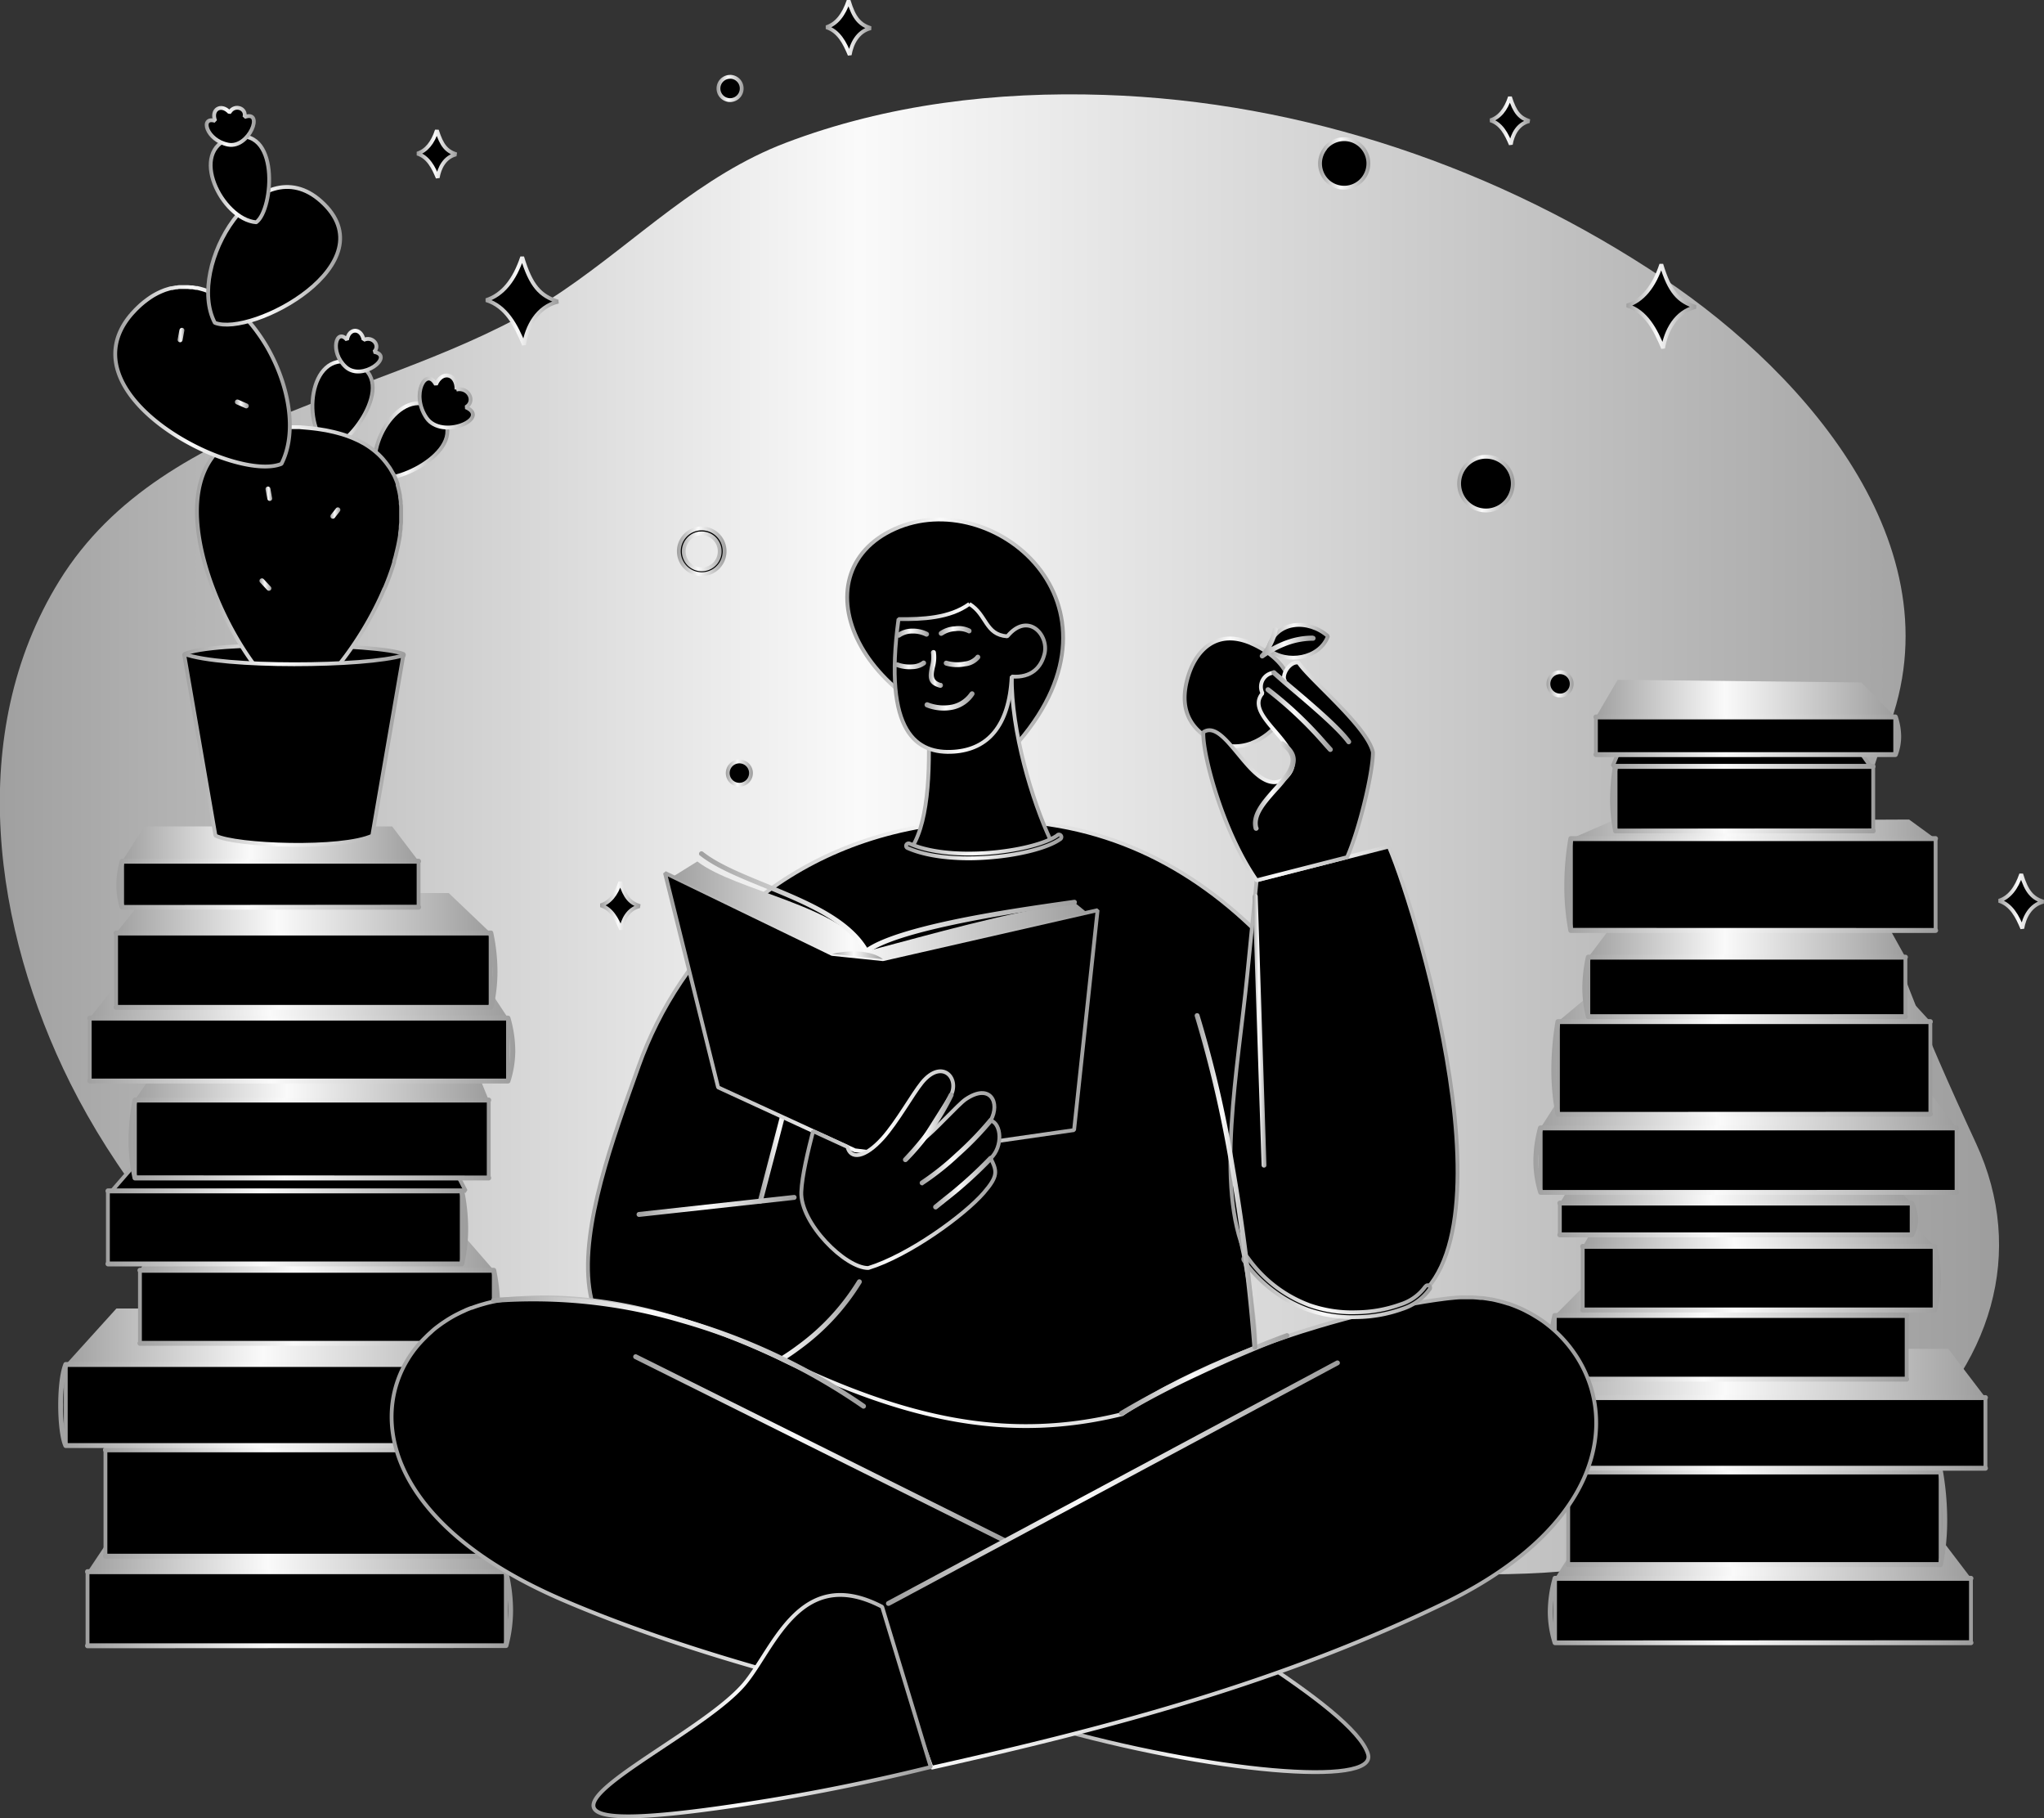 <?xml version="1.0" encoding="UTF-8"?> <svg xmlns="http://www.w3.org/2000/svg" xmlns:xlink="http://www.w3.org/1999/xlink" width="416.4" height="370.32" viewBox="0 0 416.4 370.32"><rect x="0" y="0" width="416.4" height="370.32" fill="#333333" stroke="none"/><defs><style>.a,.ab,.ac,.ae,.af,.ah,.ai,.ak,.al,.an,.ao,.aq,.ar,.at,.au,.aw,.ax,.az,.b,.ba,.bc,.be,.bf,.bh,.bi,.bk,.bl,.bn,.bo,.bq,.br,.bt,.bu,.bw,.bx,.bz,.c,.ca,.cb,.cc,.cd,.ce,.ci,.cl,.cm,.cn,.co,.cp,.cr,.cs,.cu,.cv,.d,.db,.dc,.de,.dl,.dm,.dn,.ds,.dt,.dv,.dy,.f,.g,.i,.j,.k,.l,.m,.n,.p,.q,.r,.t,.v,.w,.y,.z{fill-rule:evenodd;}.a{fill:url(#a);}.ab,.ae,.ah,.ak,.an,.aq,.at,.au,.aw,.az,.b,.bc,.be,.bh,.bk,.bl,.bn,.bq,.bt,.bw,.bz,.c,.ca,.cb,.cc,.cd,.ce,.ci,.cl,.cm,.cn,.co,.cp,.cr,.cv,.d,.db,.dc,.dd,.de,.dl,.dm,.dn,.ds,.dt,.dv,.dx,.dy,.e,.f,.g,.h,.i,.j,.k,.l,.m,.n,.o,.p,.q,.t,.v,.y{stroke-linejoin:bevel;stroke-width:0.78px;}.b{stroke:url(#b);}.c{stroke:url(#c);}.d{stroke:url(#d);}.e{stroke:url(#e);}.f{stroke:url(#f);}.g{stroke:url(#g);}.h{stroke:url(#h);}.i{stroke:url(#i);}.j{stroke:url(#j);}.k{stroke:url(#k);}.l{stroke:url(#l);}.m{stroke:url(#m);}.n{stroke:url(#n);}.o{stroke:url(#o);}.p{stroke:url(#p);}.q{stroke:url(#q);}.r{fill:url(#r);}.s{fill:url(#s);}.t{stroke:url(#t);}.u{fill:url(#u);}.v{stroke:url(#v);}.w{fill:url(#w);}.x{fill:url(#x);}.y{stroke:url(#y);}.z{fill:url(#z);}.aa{fill:url(#aa);}.ab{stroke:url(#ab);}.ac{fill:url(#ac);}.ad{fill:url(#ad);}.ae{stroke:url(#ae);}.af{fill:url(#af);}.ag{fill:url(#ag);}.ah{stroke:url(#ah);}.ai{fill:url(#ai);}.aj{fill:url(#aj);}.ak{stroke:url(#ak);}.al{fill:url(#al);}.am{fill:url(#am);}.an{stroke:url(#an);}.ao{fill:url(#ao);}.ap{fill:url(#ap);}.aq{stroke:url(#aq);}.ar{fill:url(#ar);}.as{fill:url(#as);}.at{stroke:url(#at);}.au{stroke:url(#au);}.av{fill:url(#av);}.aw{stroke:url(#aw);}.ax{fill:url(#ax);}.ay{fill:url(#ay);}.az{stroke:url(#az);}.ba{fill:url(#ba);}.bb{fill:url(#bb);}.bc{stroke:url(#bc);}.bd{fill:url(#bd);}.be{stroke:url(#be);}.bf{fill:url(#bf);}.bg{fill:url(#bg);}.bh{stroke:url(#bh);}.bi{fill:url(#bi);}.bj{fill:url(#bj);}.bk{stroke:url(#bk);}.bl{stroke:url(#bl);}.bm{fill:url(#bm);}.bn{stroke:url(#bn);}.bo{fill:url(#bo);}.bp{fill:url(#bp);}.bq{stroke:url(#bq);}.br{fill:url(#br);}.bs{fill:url(#bs);}.bt{stroke:url(#bt);}.bu{fill:url(#bu);}.bv{fill:url(#bv);}.bw{stroke:url(#bw);}.bx{fill:url(#bx);}.by{fill:url(#by);}.bz{stroke:url(#bz);}.ca{stroke:url(#ca);}.cb{stroke:url(#cb);}.cc{stroke:url(#cc);}.cd{stroke:url(#cd);}.ce{stroke:url(#ce);}.cf{fill:url(#cf);}.cg{fill:url(#cg);}.ch{fill:url(#ch);}.ci{stroke:url(#ci);}.cj{fill:url(#cj);}.ck{fill:url(#ck);}.cl{stroke:url(#cl);}.cm{stroke:url(#cm);}.cn{stroke:url(#cn);}.co{stroke:url(#co);}.cp{stroke:url(#cp);}.cq{fill:url(#cq);}.cr{stroke:url(#cr);}.cs{fill:url(#cs);}.ct{fill:url(#ct);}.cu{fill:url(#cu);}.cv{stroke:url(#cv);}.cw{fill:url(#cw);}.cx{fill:url(#cx);}.cy{fill:url(#cy);}.cz{fill:url(#cz);}.da{fill:url(#da);}.db{stroke:url(#db);}.dc{stroke:url(#dc);}.dd{stroke:url(#dd);}.de{stroke:url(#de);}.df{fill:url(#df);}.dg{fill:url(#dg);}.dh{fill:url(#dh);}.di{fill:url(#di);}.dj{fill:url(#dj);}.dk{fill:url(#dk);}.dl{stroke:url(#dl);}.dm{stroke:url(#dm);}.dn{stroke:url(#dn);}.do{fill:url(#do);}.dp{fill:url(#dp);}.dq{fill:url(#dq);}.dr{fill:url(#dr);}.ds{stroke:url(#ds);}.dt{stroke:url(#dt);}.du{fill:url(#du);}.dv{stroke:url(#dv);}.dw{fill:url(#dw);}.dx{stroke:url(#dx);}.dy{stroke:url(#dy);}.dz{fill:url(#dz);}.ea{fill:url(#ea);}.eb{fill:url(#eb);}.ec{fill:url(#ec);}</style><linearGradient id="a" y1="169.9" x2="407.21" y2="169.9" gradientUnits="userSpaceOnUse"><stop offset="0" stop-color="#a0a0a0"></stop><stop offset="0.43" stop-color="#fafafa"></stop><stop offset="1" stop-color="#9d9d9d"></stop></linearGradient><linearGradient id="b" x1="268.52" y1="33.26" x2="279.19" y2="33.26" xlink:href="#a"></linearGradient><linearGradient id="c" x1="315.05" y1="139.28" x2="320.56" y2="139.28" xlink:href="#a"></linearGradient><linearGradient id="d" x1="168.22" y1="5.66" x2="177.52" y2="5.66" xlink:href="#a"></linearGradient><linearGradient id="e" x1="265.65" y1="149.94" x2="274.2" y2="149.94" xlink:href="#a"></linearGradient><linearGradient id="f" x1="296.85" y1="98.5" x2="308.57" y2="98.5" xlink:href="#a"></linearGradient><linearGradient id="g" x1="98.92" y1="61.3" x2="113.81" y2="61.3" xlink:href="#a"></linearGradient><linearGradient id="h" x1="137.91" y1="112.28" x2="148.01" y2="112.28" xlink:href="#a"></linearGradient><linearGradient id="i" x1="331.33" y1="62.39" x2="345.56" y2="62.39" xlink:href="#a"></linearGradient><linearGradient id="j" x1="145.97" y1="18.01" x2="151.49" y2="18.01" xlink:href="#a"></linearGradient><linearGradient id="k" x1="407.1" y1="183.57" x2="416.4" y2="183.57" xlink:href="#a"></linearGradient><linearGradient id="l" x1="303.56" y1="24.6" x2="311.73" y2="24.6" xlink:href="#a"></linearGradient><linearGradient id="m" x1="85" y1="31.38" x2="93.16" y2="31.38" xlink:href="#a"></linearGradient><linearGradient id="n" x1="122.32" y1="184.48" x2="130.49" y2="184.48" xlink:href="#a"></linearGradient><linearGradient id="o" x1="158.54" y1="208.47" x2="167.09" y2="208.47" xlink:href="#a"></linearGradient><linearGradient id="p" x1="147.86" y1="157.44" x2="153.37" y2="157.44" xlink:href="#a"></linearGradient><linearGradient id="q" x1="316.4" y1="327.98" x2="401.91" y2="327.98" xlink:href="#a"></linearGradient><linearGradient id="r" x1="316.79" y1="316.44" x2="401.52" y2="316.44" xlink:href="#a"></linearGradient><linearGradient id="s" x1="315.35" y1="327.98" x2="402.02" y2="327.98" xlink:href="#a"></linearGradient><linearGradient id="t" x1="319.08" y1="309.22" x2="395.73" y2="309.22" xlink:href="#a"></linearGradient><linearGradient id="u" x1="318.97" y1="309.22" x2="396.68" y2="309.22" xlink:href="#a"></linearGradient><linearGradient id="v" x1="311.05" y1="291.83" x2="404.86" y2="291.83" xlink:href="#a"></linearGradient><linearGradient id="w" x1="311.44" y1="279.67" x2="404.47" y2="279.67" xlink:href="#a"></linearGradient><linearGradient id="x" x1="309.91" y1="291.83" x2="404.97" y2="291.83" xlink:href="#a"></linearGradient><linearGradient id="y" x1="316.35" y1="274.4" x2="388.81" y2="274.4" xlink:href="#a"></linearGradient><linearGradient id="z" x1="316.74" y1="263.53" x2="388.42" y2="263.53" xlink:href="#a"></linearGradient><linearGradient id="aa" x1="315.45" y1="274.4" x2="388.92" y2="274.4" xlink:href="#a"></linearGradient><linearGradient id="ab" x1="322.04" y1="260.32" x2="394.5" y2="260.32" xlink:href="#a"></linearGradient><linearGradient id="ac" x1="322.43" y1="249.44" x2="394.11" y2="249.44" xlink:href="#a"></linearGradient><linearGradient id="ad" x1="321.93" y1="260.32" x2="395.4" y2="260.32" xlink:href="#a"></linearGradient><linearGradient id="ae" x1="317.38" y1="248.3" x2="389.83" y2="248.3" xlink:href="#a"></linearGradient><linearGradient id="af" x1="317.77" y1="240.67" x2="389.44" y2="240.67" xlink:href="#a"></linearGradient><linearGradient id="ag" x1="317.27" y1="248.3" x2="390.74" y2="248.3" xlink:href="#a"></linearGradient><linearGradient id="ah" x1="313.47" y1="236.26" x2="398.98" y2="236.26" xlink:href="#a"></linearGradient><linearGradient id="ai" x1="313.86" y1="224.72" x2="398.59" y2="224.72" xlink:href="#a"></linearGradient><linearGradient id="aj" x1="312.42" y1="236.26" x2="399.09" y2="236.26" xlink:href="#a"></linearGradient><linearGradient id="ak" x1="316.99" y1="217.5" x2="393.64" y2="217.5" xlink:href="#a"></linearGradient><linearGradient id="al" x1="317.38" y1="204.52" x2="393.25" y2="204.52" xlink:href="#a"></linearGradient><linearGradient id="am" x1="316.04" y1="217.5" x2="393.75" y2="217.5" xlink:href="#a"></linearGradient><linearGradient id="an" x1="323.18" y1="201" x2="388.56" y2="201" xlink:href="#a"></linearGradient><linearGradient id="ao" x1="323.57" y1="190.21" x2="388.17" y2="190.21" xlink:href="#a"></linearGradient><linearGradient id="ap" x1="322.35" y1="201" x2="388.67" y2="201" xlink:href="#a"></linearGradient><linearGradient id="aq" x1="319.63" y1="180.18" x2="394.71" y2="180.18" xlink:href="#a"></linearGradient><linearGradient id="ar" x1="320.02" y1="168.88" x2="394.32" y2="168.88" xlink:href="#a"></linearGradient><linearGradient id="as" x1="318.7" y1="180.18" x2="394.82" y2="180.18" xlink:href="#a"></linearGradient><linearGradient id="at" x1="328.73" y1="162.62" x2="382" y2="162.62" xlink:href="#a"></linearGradient><linearGradient id="au" x1="328.53" y1="151.55" x2="381.34" y2="151.55" xlink:href="#a"></linearGradient><linearGradient id="av" x1="328.03" y1="162.62" x2="382.11" y2="162.62" xlink:href="#a"></linearGradient><linearGradient id="aw" x1="324.73" y1="149.86" x2="386.48" y2="149.86" xlink:href="#a"></linearGradient><linearGradient id="ax" x1="325.12" y1="142.24" x2="386.09" y2="142.24" xlink:href="#a"></linearGradient><linearGradient id="ay" x1="324.62" y1="149.86" x2="387.27" y2="149.86" xlink:href="#a"></linearGradient><linearGradient id="az" x1="17.44" y1="327.64" x2="103.44" y2="327.64" xlink:href="#a"></linearGradient><linearGradient id="ba" x1="17.83" y1="314.39" x2="103.05" y2="314.39" xlink:href="#a"></linearGradient><linearGradient id="bb" x1="17.33" y1="327.64" x2="104.49" y2="327.64" xlink:href="#a"></linearGradient><linearGradient id="bc" x1="21.09" y1="306.11" x2="98.17" y2="306.11" xlink:href="#a"></linearGradient><linearGradient id="bd" x1="20.98" y1="306.11" x2="99.12" y2="306.11" xlink:href="#a"></linearGradient><linearGradient id="be" x1="13.01" y1="286.15" x2="107.35" y2="286.15" xlink:href="#a"></linearGradient><linearGradient id="bf" x1="13.4" y1="272.2" x2="106.96" y2="272.2" xlink:href="#a"></linearGradient><linearGradient id="bg" x1="11.86" y1="286.15" x2="107.46" y2="286.15" xlink:href="#a"></linearGradient><linearGradient id="bh" x1="28.12" y1="266.15" x2="100.98" y2="266.15" xlink:href="#a"></linearGradient><linearGradient id="bi" x1="28.51" y1="253.67" x2="100.59" y2="253.67" xlink:href="#a"></linearGradient><linearGradient id="bj" x1="28.01" y1="266.15" x2="101.89" y2="266.15" xlink:href="#a"></linearGradient><linearGradient id="bk" x1="21.59" y1="249.98" x2="94.46" y2="249.98" xlink:href="#a"></linearGradient><linearGradient id="bl" x1="22.49" y1="237.5" x2="95.22" y2="237.5" xlink:href="#a"></linearGradient><linearGradient id="bm" x1="21.48" y1="249.98" x2="95.37" y2="249.98" xlink:href="#a"></linearGradient><linearGradient id="bn" x1="27.08" y1="231.97" x2="99.95" y2="231.97" xlink:href="#a"></linearGradient><linearGradient id="bo" x1="27.47" y1="217.64" x2="99.56" y2="217.64" xlink:href="#a"></linearGradient><linearGradient id="bp" x1="26.17" y1="231.97" x2="100.06" y2="231.97" xlink:href="#a"></linearGradient><linearGradient id="bq" x1="17.89" y1="213.76" x2="103.88" y2="213.76" xlink:href="#a"></linearGradient><linearGradient id="br" x1="18.28" y1="202.51" x2="103.49" y2="202.51" xlink:href="#a"></linearGradient><linearGradient id="bs" x1="17.78" y1="213.76" x2="104.94" y2="213.76" xlink:href="#a"></linearGradient><linearGradient id="bt" x1="23.26" y1="197.59" x2="100.34" y2="197.59" xlink:href="#a"></linearGradient><linearGradient id="bu" x1="23.65" y1="185.95" x2="99.95" y2="185.95" xlink:href="#a"></linearGradient><linearGradient id="bv" x1="23.15" y1="197.59" x2="101.29" y2="197.59" xlink:href="#a"></linearGradient><linearGradient id="bw" x1="24.49" y1="180.08" x2="85.66" y2="180.08" xlink:href="#a"></linearGradient><linearGradient id="bx" x1="24.88" y1="171.85" x2="85.27" y2="171.85" xlink:href="#a"></linearGradient><linearGradient id="by" x1="23.71" y1="180.08" x2="85.77" y2="180.08" xlink:href="#a"></linearGradient><linearGradient id="bz" x1="37.15" y1="133.91" x2="82.68" y2="133.91" xlink:href="#a"></linearGradient><linearGradient id="ca" x1="75.97" y1="89.73" x2="91.51" y2="89.73" xlink:href="#a"></linearGradient><linearGradient id="cb" x1="85.06" y1="81.77" x2="96.73" y2="81.77" xlink:href="#a"></linearGradient><linearGradient id="cc" x1="63.26" y1="82.38" x2="76.31" y2="82.38" xlink:href="#a"></linearGradient><linearGradient id="cd" x1="68.05" y1="71.47" x2="77.96" y2="71.47" xlink:href="#a"></linearGradient><linearGradient id="ce" x1="39.71" y1="115.07" x2="82.27" y2="115.07" xlink:href="#a"></linearGradient><linearGradient id="cf" x1="54.09" y1="100.56" x2="55.45" y2="100.56" xlink:href="#a"></linearGradient><linearGradient id="cg" x1="67.28" y1="104.51" x2="69.31" y2="104.51" xlink:href="#a"></linearGradient><linearGradient id="ch" x1="52.9" y1="119.07" x2="55.33" y2="119.07" xlink:href="#a"></linearGradient><linearGradient id="ci" x1="23.07" y1="76.7" x2="59.43" y2="76.7" xlink:href="#a"></linearGradient><linearGradient id="cj" x1="47.84" y1="82.25" x2="50.63" y2="82.25" xlink:href="#a"></linearGradient><linearGradient id="ck" x1="36.2" y1="68.24" x2="37.56" y2="68.24" xlink:href="#a"></linearGradient><linearGradient id="cl" x1="41.99" y1="52.1" x2="69.69" y2="52.1" xlink:href="#a"></linearGradient><linearGradient id="cm" x1="42.53" y1="36.52" x2="55.23" y2="36.52" xlink:href="#a"></linearGradient><linearGradient id="cn" x1="41.71" y1="25.74" x2="52.11" y2="25.74" xlink:href="#a"></linearGradient><linearGradient id="co" x1="37.15" y1="152.67" x2="82.58" y2="152.67" xlink:href="#a"></linearGradient><linearGradient id="cp" x1="119.38" y1="235.08" x2="290.87" y2="235.08" xlink:href="#a"></linearGradient><linearGradient id="cq" x1="154.39" y1="227.18" x2="164.53" y2="227.18" xlink:href="#a"></linearGradient><linearGradient id="cr" x1="135.09" y1="206.59" x2="223.69" y2="206.59" xlink:href="#a"></linearGradient><linearGradient id="cs" x1="137.12" y1="185.39" x2="221.46" y2="185.39" xlink:href="#a"></linearGradient><linearGradient id="ct" x1="142.41" y1="183.81" x2="219.38" y2="183.81" xlink:href="#a"></linearGradient><linearGradient id="cu" x1="169.52" y1="194.56" x2="179.87" y2="194.56" xlink:href="#a"></linearGradient><linearGradient id="cv" x1="162.84" y1="238.22" x2="203.99" y2="238.22" xlink:href="#a"></linearGradient><linearGradient id="cw" x1="187.32" y1="234.56" x2="202.32" y2="234.56" xlink:href="#a"></linearGradient><linearGradient id="cx" x1="190.1" y1="240.87" x2="202.31" y2="240.87" xlink:href="#a"></linearGradient><linearGradient id="cy" x1="183.93" y1="229.62" x2="194.23" y2="229.62" xlink:href="#a"></linearGradient><linearGradient id="cz" x1="129.68" y1="245.61" x2="162.28" y2="245.61" xlink:href="#a"></linearGradient><linearGradient id="da" x1="146.09" y1="271.59" x2="175.58" y2="271.59" xlink:href="#a"></linearGradient><linearGradient id="db" x1="172.19" y1="128.44" x2="216.96" y2="128.44" xlink:href="#a"></linearGradient><linearGradient id="dc" x1="185.45" y1="155.94" x2="214.38" y2="155.94" xlink:href="#a"></linearGradient><linearGradient id="dd" x1="184.2" y1="172.39" x2="216.61" y2="172.39" xlink:href="#a"></linearGradient><linearGradient id="de" x1="181.87" y1="138.08" x2="213.31" y2="138.08" xlink:href="#a"></linearGradient><linearGradient id="df" x1="188.37" y1="142.77" x2="198.52" y2="142.77" xlink:href="#a"></linearGradient><linearGradient id="dg" x1="191.25" y1="128.47" x2="197.96" y2="128.47" xlink:href="#a"></linearGradient><linearGradient id="dh" x1="182.6" y1="128.95" x2="189.26" y2="128.95" xlink:href="#a"></linearGradient><linearGradient id="di" x1="189.21" y1="136.2" x2="192.08" y2="136.2" xlink:href="#a"></linearGradient><linearGradient id="dj" x1="192.26" y1="134.61" x2="199.69" y2="134.61" xlink:href="#a"></linearGradient><linearGradient id="dk" x1="182.37" y1="135.44" x2="188.69" y2="135.44" xlink:href="#a"></linearGradient><linearGradient id="dl" x1="213.27" y1="341.31" x2="279.16" y2="341.31" xlink:href="#a"></linearGradient><linearGradient id="dm" x1="79.22" y1="311.95" x2="325.56" y2="311.95" xlink:href="#a"></linearGradient><linearGradient id="dn" x1="120.5" y1="347.38" x2="189.98" y2="347.38" xlink:href="#a"></linearGradient><linearGradient id="do" x1="129.04" y1="295.08" x2="205.29" y2="295.08" xlink:href="#a"></linearGradient><linearGradient id="dp" x1="180.49" y1="302.07" x2="272.96" y2="302.07" xlink:href="#a"></linearGradient><linearGradient id="dq" x1="100.05" y1="275.46" x2="176.44" y2="275.46" xlink:href="#a"></linearGradient><linearGradient id="dr" x1="227.96" y1="279.93" x2="262.7" y2="279.93" xlink:href="#a"></linearGradient><linearGradient id="ds" x1="240.94" y1="141.02" x2="263.37" y2="141.02" xlink:href="#a"></linearGradient><linearGradient id="dt" x1="257.92" y1="130.62" x2="270.89" y2="130.62" xlink:href="#a"></linearGradient><linearGradient id="du" x1="256.66" y1="130.94" x2="268" y2="130.94" xlink:href="#a"></linearGradient><linearGradient id="dv" x1="250.31" y1="220.04" x2="297.32" y2="220.04" xlink:href="#a"></linearGradient><linearGradient id="dw" x1="255.22" y1="209.92" x2="258.03" y2="209.92" xlink:href="#a"></linearGradient><linearGradient id="dx" x1="252.95" y1="262.12" x2="291.74" y2="262.12" xlink:href="#a"></linearGradient><linearGradient id="dy" x1="244.79" y1="157.1" x2="280.11" y2="157.1" xlink:href="#a"></linearGradient><linearGradient id="dz" x1="259.02" y1="144.04" x2="275.27" y2="144.04" xlink:href="#a"></linearGradient><linearGradient id="ea" x1="257.77" y1="146.55" x2="271.51" y2="146.55" xlink:href="#a"></linearGradient><linearGradient id="eb" x1="255.29" y1="160.09" x2="264.03" y2="160.09" xlink:href="#a"></linearGradient><linearGradient id="ec" x1="243.37" y1="240.58" x2="256.13" y2="240.58" xlink:href="#a"></linearGradient></defs><title>парень_для_поста</title><path class="a" d="M111.31,285c49.59-9.71,107.9,29.68,176,35,87.89,6.86,135.67-43.07,115.25-87.13-22.95-49.52-25.84-65.71-18.72-82.38,16.11-37.72-15.45-74-44.83-93.7C305.4,34.25,265.54,20.66,225,19.33c-21.94-.73-44.28,1.9-64.89,9.74-17.48,6.64-30.2,19.78-45.34,30.09-32,21.82-81,24-102.7,59.16-19.21,31.09-13.36,71,2.24,102.28C31.65,255.24,68.75,293.31,111.31,285Z"></path><path class="b" d="M270,30.16a4.94,4.94,0,1,1,.76,7,4.95,4.95,0,0,1-.76-6.95Z"></path><path class="c" d="M317.81,136.91a2.37,2.37,0,1,1-2.37,2.37,2.37,2.37,0,0,1,2.37-2.37Z"></path><path class="d" d="M177.4,5.74c-2.27-.74-3.42-2-4.52-5.62-1,2.92-2.46,4.77-4.55,5.43,2.55.78,3.78,3.24,4.77,5.63.38-2.27,1.62-4.79,4.3-5.44Z"></path><path class="e" d="M266.9,147.51a3.89,3.89,0,0,1,5.46-.6,3.87,3.87,0,0,1,.59,5.46,3.89,3.89,0,0,1-5.46.6,3.87,3.87,0,0,1-.59-5.46Zm2.71-.44a2.85,2.85,0,0,0-1.93,1.06,2.89,2.89,0,0,0,.44,4.06,2.88,2.88,0,1,0,1.49-5.12Z"></path><path class="f" d="M298.45,95.07a5.47,5.47,0,1,1,.84,7.69,5.48,5.48,0,0,1-.84-7.69Z"></path><path class="g" d="M113.69,61.43c-3.67-1.2-5.54-3.2-7.31-9.08-1.56,4.71-4,7.71-7.35,8.78,4.12,1.25,6.11,5.23,7.71,9.09.62-3.66,2.61-7.74,7-8.79Z"></path><path class="h" d="M139.32,109.36a4.66,4.66,0,1,1,4.14,7.55,4.67,4.67,0,0,1-5.14-4.13,4.66,4.66,0,0,1,1-3.42Zm3.24-.72A3.63,3.63,0,0,0,140.1,110a3.66,3.66,0,0,0,.56,5.15,3.66,3.66,0,0,0,5.15-.56,3.66,3.66,0,0,0-.56-5.15,3.63,3.63,0,0,0-2.69-.78Z"></path><path class="i" d="M345.44,62.51c-3.5-1.14-5.28-3-7-8.66-1.48,4.49-3.79,7.36-7,8.38,3.94,1.19,5.84,5,7.36,8.68.6-3.5,2.5-7.39,6.64-8.4Z"></path><path class="j" d="M148.73,15.65A2.37,2.37,0,1,0,151.1,18a2.37,2.37,0,0,0-2.37-2.36Z"></path><path class="k" d="M416.28,183.65c-2.27-.74-3.42-2-4.52-5.62-1,2.92-2.46,4.77-4.55,5.43,2.55.78,3.78,3.24,4.77,5.63.38-2.27,1.62-4.79,4.3-5.44Z"></path><path class="l" d="M311.61,24.67c-2-.65-3-1.73-4-4.91-.84,2.55-2.15,4.17-4,4.75,2.22.67,3.3,2.83,4.17,4.91.33-2,1.41-4.18,3.76-4.75Z"></path><path class="m" d="M93,31.44c-2-.64-3-1.73-4-4.91-.84,2.55-2.14,4.17-4,4.75,2.23.68,3.31,2.83,4.17,4.92.33-2,1.41-4.19,3.76-4.76Z"></path><path class="n" d="M130.37,184.55c-2-.65-3-1.73-4-4.91-.84,2.55-2.15,4.17-4,4.75,2.22.67,3.3,2.83,4.17,4.91.33-2,1.41-4.18,3.76-4.75Z"></path><path class="o" d="M159.79,206a3.9,3.9,0,0,1,5.46-.59,3.87,3.87,0,0,1,.59,5.46,3.88,3.88,0,0,1-6.05-4.87Zm2.71-.43a2.89,2.89,0,1,0,2.12.62,2.88,2.88,0,0,0-2.12-.62Z"></path><path class="p" d="M150.61,155.08a2.37,2.37,0,1,1-2.36,2.36,2.37,2.37,0,0,1,2.36-2.36Z"></path><polygon class="q" points="401.52 321.41 316.79 321.41 316.79 334.56 401.52 334.56 401.52 321.41 401.52 321.41"></polygon><polygon class="r" points="401.52 321.41 316.79 321.41 323.15 311.47 393.95 311.47 401.52 321.41 401.52 321.41"></polygon><path class="s" d="M401.52,334.06a.5.5,0,0,1,.5.5.5.5,0,0,1-.5.5H316.79a.5.5,0,0,1-.48-.37,21.92,21.92,0,0,1-1-6.37,26.63,26.63,0,0,1,1-7,.49.49,0,0,1,.52-.37h84.69a.5.5,0,0,1,.5.5.5.5,0,0,1-.5.5H317.18a25,25,0,0,0-.83,6.4,21.3,21.3,0,0,0,.81,5.75Z"></path><polygon class="t" points="319.47 299.79 395.34 299.79 395.34 318.65 319.47 318.65 319.47 299.79 319.47 299.79"></polygon><path class="u" d="M319.47,319.15a.5.5,0,0,1-.5-.5.51.51,0,0,1,.5-.5h75.45a48,48,0,0,0,.76-8.46,57.86,57.86,0,0,0-.77-9.4H319.47a.5.5,0,0,1,0-1h75.87a.49.49,0,0,1,.49.42,58.75,58.75,0,0,1,.85,10,48.28,48.28,0,0,1-.85,9,.5.5,0,0,1-.49.44Z"></path><polygon class="v" points="404.47 284.64 311.44 284.64 311.44 299.03 404.47 299.03 404.47 284.64 404.47 284.64"></polygon><polygon class="w" points="404.47 284.64 311.44 284.64 321.69 274.71 396.9 274.71 404.47 284.64 404.47 284.64"></polygon><path class="x" d="M404.47,298.53a.5.5,0,0,1,.5.5.5.5,0,0,1-.5.5h-93a.49.49,0,0,1-.46-.32c-.7-1.38-1.07-4.34-1.07-7.33a20.63,20.63,0,0,1,1.08-7.45.49.49,0,0,1,.45-.29h93a.5.5,0,0,1,0,1h-92.7a21.44,21.44,0,0,0-.86,6.74,20.3,20.3,0,0,0,.85,6.65Z"></path><polygon class="y" points="388.42 267.92 316.74 267.92 316.74 280.89 388.42 280.89 388.42 267.92 388.42 267.92"></polygon><polygon class="z" points="388.42 267.92 316.74 267.92 324.84 259.76 383.2 259.14 388.42 267.92 388.42 267.92"></polygon><path class="aa" d="M388.42,280.39a.5.5,0,0,1,.5.5.51.51,0,0,1-.5.5H316.74a.5.5,0,0,1-.49-.42,24.86,24.86,0,0,1-.8-6.24,30,30,0,0,1,.81-6.92.49.49,0,0,1,.48-.39h71.68a.51.51,0,0,1,.5.5.5.5,0,0,1-.5.5H317.14a29,29,0,0,0-.7,6.31,24.3,24.3,0,0,0,.69,5.66Z"></path><polygon class="ab" points="322.43 253.84 394.11 253.84 394.11 266.8 322.43 266.8 322.43 253.84 322.43 253.84"></polygon><polygon class="ac" points="322.43 253.84 394.11 253.84 386.01 245.67 327.64 245.05 322.43 253.84 322.43 253.84"></polygon><path class="ad" d="M322.43,267.3a.5.5,0,0,1-.5-.5.51.51,0,0,1,.5-.5h71.29a24.23,24.23,0,0,0,.69-5.66,29.5,29.5,0,0,0-.7-6.3H322.43a.5.5,0,0,1-.5-.5.5.5,0,0,1,.5-.5h71.68a.49.49,0,0,1,.48.39,30,30,0,0,1,.81,6.92,25.18,25.18,0,0,1-.81,6.28.5.5,0,0,1-.48.37Z"></path><polygon class="ae" points="317.77 245.06 389.44 245.06 389.44 251.54 317.77 251.54 317.77 245.06 317.77 245.06"></polygon><polygon class="af" points="317.77 245.06 389.44 245.06 381.35 236.9 322.98 236.28 317.77 245.06 317.77 245.06"></polygon><path class="ag" d="M317.77,252a.5.5,0,0,1-.5-.5.5.5,0,0,1,.5-.5h71.37a6.1,6.1,0,0,0,.6-2.58,7.22,7.22,0,0,0-.62-2.9H317.77a.5.5,0,0,1-.5-.5.5.5,0,0,1,.5-.5h71.67a.52.52,0,0,1,.46.29,8.46,8.46,0,0,1,.84,3.62,7.2,7.2,0,0,1-.83,3.26.5.5,0,0,1-.47.31Z"></path><polygon class="ah" points="398.59 229.69 313.86 229.69 313.86 242.84 398.59 242.84 398.59 229.69 398.59 229.69"></polygon><polygon class="ai" points="398.59 229.69 313.86 229.69 320.22 219.75 391.02 219.75 398.59 229.69 398.59 229.69"></polygon><path class="aj" d="M398.59,242.34a.49.49,0,0,1,.49.5.5.5,0,0,1-.49.5H313.86a.49.49,0,0,1-.48-.37,21.93,21.93,0,0,1-1-6.38,26.18,26.18,0,0,1,.95-7,.51.51,0,0,1,.49-.37h84.73a.5.5,0,0,1,.5.5.51.51,0,0,1-.5.5H314.24a25.4,25.4,0,0,0-.83,6.4,20.91,20.91,0,0,0,.82,5.75Z"></path><polygon class="ak" points="393.25 208.07 317.38 208.07 317.38 226.93 393.25 226.93 393.25 208.07 393.25 208.07"></polygon><polygon class="al" points="393.25 208.07 317.38 208.07 325.87 200.98 386.75 200.98 393.25 208.07 393.25 208.07"></polygon><path class="am" d="M393.25,226.43a.51.51,0,0,1,.5.5.5.5,0,0,1-.5.5H317.38a.5.5,0,0,1-.49-.44,48.37,48.37,0,0,1-.85-9,59.7,59.7,0,0,1,.85-10,.49.49,0,0,1,.49-.42h75.87a.5.5,0,0,1,.5.5.51.51,0,0,1-.5.5H317.81A57.86,57.86,0,0,0,317,218a48,48,0,0,0,.76,8.46Z"></path><polygon class="an" points="388.17 194.94 323.57 194.94 323.57 207.06 388.17 207.06 388.17 194.94 388.17 194.94"></polygon><polygon class="ao" points="388.17 194.94 323.57 194.94 330.69 185.49 382.91 185.49 388.17 194.94 388.17 194.94"></polygon><path class="ap" d="M388.17,206.56a.5.5,0,0,1,.5.5.5.5,0,0,1-.5.5h-64.6a.49.49,0,0,1-.48-.38h0a24.4,24.4,0,0,1-.74-5.88,29.92,29.92,0,0,1,.73-6.47.5.5,0,0,1,.49-.39h64.6a.5.5,0,0,1,.5.5.5.5,0,0,1-.5.5H324a27.86,27.86,0,0,0-.62,5.87,23.75,23.75,0,0,0,.61,5.26Z"></path><polygon class="aq" points="394.32 170.84 320.02 170.84 320.02 189.52 394.32 189.52 394.32 170.84 394.32 170.84"></polygon><polygon class="ar" points="394.32 170.84 320.02 170.84 328.41 167.19 388.92 166.91 394.32 170.84 394.32 170.84"></polygon><path class="as" d="M394.32,189a.5.5,0,1,1,0,1H320a.49.49,0,0,1-.49-.4h0a49.67,49.67,0,0,1-.83-9,58.57,58.57,0,0,1,.83-9.89.51.51,0,0,1,.52-.42h74.27a.5.5,0,0,1,.5.5.5.5,0,0,1-.5.5H320.45a57.87,57.87,0,0,0-.76,9.31,48.19,48.19,0,0,0,.75,8.38Z"></path><polygon class="at" points="381.61 156.02 329.12 156.02 329.12 169.22 381.61 169.22 381.61 156.02 381.61 156.02"></polygon><polygon class="au" points="328.53 156.02 381.02 156.02 375.1 147.71 332.35 147.08 328.53 156.02 328.53 156.02"></polygon><path class="av" d="M381.61,168.73a.5.5,0,1,1,0,1H329.12a.49.49,0,0,1-.49-.41h0A35.22,35.22,0,0,1,328,163a43.62,43.62,0,0,1,.59-7,.49.49,0,0,1,.52-.41h52.47a.5.5,0,1,1,0,1H329.54A40.55,40.55,0,0,0,329,163a34.64,34.64,0,0,0,.5,5.78Z"></path><polygon class="aw" points="325.12 146.02 386.09 146.02 386.09 153.69 325.12 153.69 325.12 146.02 325.12 146.02"></polygon><polygon class="ax" points="325.12 146.02 386.09 146.02 379.2 138.99 329.55 138.45 325.12 146.02 325.12 146.02"></polygon><path class="ay" d="M325.12,154.19a.5.5,0,0,1,0-1h60.62a10,10,0,0,0,.53-3.14,11.94,11.94,0,0,0-.54-3.53H325.12a.5.5,0,0,1-.5-.5.5.5,0,0,1,.5-.5h61a.49.49,0,0,1,.47.34,13.06,13.06,0,0,1,.71,4.18,10.88,10.88,0,0,1-.7,3.78.5.5,0,0,1-.48.36Z"></path><polygon class="az" points="17.83 320.1 103.05 320.1 103.05 335.19 17.83 335.19 17.83 320.1 17.83 320.1"></polygon><polygon class="ba" points="17.83 320.1 103.05 320.1 96.65 308.69 25.45 308.69 17.83 320.1 17.83 320.1"></polygon><path class="bb" d="M17.83,335.69a.5.5,0,1,1,0-1h84.83a27.38,27.38,0,0,0,.84-6.67,32.91,32.91,0,0,0-.85-7.43H17.83a.5.5,0,1,1,0-1H103a.49.49,0,0,1,.52.38,34,34,0,0,1,1,8,28.67,28.67,0,0,1-.95,7.27.5.5,0,0,1-.49.4Z"></path><polygon class="bc" points="21.48 295.28 97.78 295.28 97.78 316.94 21.48 316.94 21.48 295.28 21.48 295.28"></polygon><path class="bd" d="M21.48,317.44a.5.5,0,0,1-.5-.5.5.5,0,0,1,.5-.5H97.35a62.83,62.83,0,0,0,.78-9.79,74.51,74.51,0,0,0-.79-10.87H21.48a.5.5,0,0,1-.5-.5.5.5,0,0,1,.5-.5h76.3a.5.5,0,0,1,.49.43,76.88,76.88,0,0,1,.85,11.44A63.46,63.46,0,0,1,98.27,317a.49.49,0,0,1-.49.45Z"></path><polygon class="be" points="106.96 277.9 13.4 277.9 13.4 294.41 106.96 294.41 106.96 277.9 106.96 277.9"></polygon><polygon class="bf" points="106.96 277.9 13.4 277.9 23.71 266.5 99.35 266.5 106.96 277.9 106.96 277.9"></polygon><path class="bg" d="M107,293.91a.5.5,0,0,1,.5.5.5.5,0,0,1-.5.5H13.4a.5.5,0,0,1-.47-.34c-.7-1.57-1.07-4.95-1.07-8.36s.35-6.69,1.08-8.5a.49.49,0,0,1,.5-.31H107a.5.5,0,0,1,.5.5.5.5,0,0,1-.5.5H13.75a27.62,27.62,0,0,0-.89,7.81,26.53,26.53,0,0,0,.87,7.7Z"></path><polygon class="bh" points="28.51 258.71 100.59 258.71 100.59 273.59 28.51 273.59 28.51 258.71 28.51 258.71"></polygon><polygon class="bi" points="28.51 258.71 100.59 258.71 92.45 249.34 33.75 248.63 28.51 258.71 28.51 258.71"></polygon><path class="bj" d="M28.51,274.09a.5.5,0,0,1-.5-.5.5.5,0,0,1,.5-.5h71.68a31.79,31.79,0,0,0,.71-6.57,37.22,37.22,0,0,0-.72-7.31H28.51a.5.5,0,0,1-.5-.5.5.5,0,0,1,.5-.5h72.08a.51.51,0,0,1,.49.4,39.13,39.13,0,0,1,.81,7.91,32.63,32.63,0,0,1-.81,7.18h0a.5.5,0,0,1-.49.39Z"></path><polygon class="bk" points="21.98 242.54 94.07 242.54 94.07 257.42 21.98 257.42 21.98 242.54 21.98 242.54"></polygon><polygon class="bl" points="94.87 242.54 22.79 242.54 30.93 233.17 89.63 232.46 94.87 242.54 94.87 242.54"></polygon><path class="bm" d="M22,257.92a.5.5,0,1,1,0-1H93.67a31.73,31.73,0,0,0,.7-6.57,38,38,0,0,0-.71-7.31H22a.5.5,0,1,1,0-1H94.07a.5.5,0,0,1,.49.4,39.05,39.05,0,0,1,.81,7.91,32,32,0,0,1-.82,7.17h0a.48.48,0,0,1-.48.39Z"></path><polygon class="bn" points="99.56 224.03 27.48 224.03 27.48 239.91 99.56 239.91 99.56 224.03 99.56 224.03"></polygon><polygon class="bo" points="99.56 224.03 27.48 224.03 35.62 212.14 94.32 211.25 99.56 224.03 99.56 224.03"></polygon><path class="bp" d="M99.56,239.41a.5.5,0,0,1,.5.5.5.5,0,0,1-.5.5H27.47A.5.5,0,0,1,27,240a36.7,36.7,0,0,1-.81-7.62,44.29,44.29,0,0,1,.81-8.43.51.51,0,0,1,.52-.41H99.56a.5.5,0,0,1,.5.5.5.5,0,0,1-.5.5H27.89a42.66,42.66,0,0,0-.72,7.84,35.6,35.6,0,0,0,.71,7Z"></path><polygon class="bq" points="18.28 207.35 103.49 207.35 103.49 220.17 18.28 220.17 18.28 207.35 18.28 207.35"></polygon><polygon class="br" points="18.28 207.35 103.49 207.35 97.1 197.67 25.89 197.67 18.28 207.35 18.28 207.35"></polygon><path class="bs" d="M18.28,220.67a.5.5,0,0,1,0-1h84.84a19.83,19.83,0,0,0,.82-5.59,23.66,23.66,0,0,0-.83-6.23H18.28a.5.5,0,0,1,0-1h85.21a.5.5,0,0,1,.48.37,25,25,0,0,1,1,6.86,20.85,20.85,0,0,1-1,6.21.5.5,0,0,1-.49.38Z"></path><polygon class="bt" points="23.65 190.02 99.95 190.02 99.95 205.17 23.65 205.17 23.65 190.02 23.65 190.02"></polygon><polygon class="bu" points="23.65 190.02 99.95 190.02 91.41 181.88 30.19 181.88 23.65 190.02 23.65 190.02"></polygon><path class="bv" d="M23.65,205.67a.5.5,0,0,1-.5-.5.5.5,0,0,1,.5-.5h75.9a31,31,0,0,0,.75-6.7,37.23,37.23,0,0,0-.76-7.45H23.65a.5.5,0,0,1-.5-.5.5.5,0,0,1,.5-.5H100a.48.48,0,0,1,.48.39,38,38,0,0,1,.86,8.06,31.75,31.75,0,0,1-.85,7.27.5.5,0,0,1-.49.43Z"></path><polygon class="bw" points="85.27 175.39 24.88 175.39 24.88 184.76 85.27 184.76 85.27 175.39 85.27 175.39"></polygon><polygon class="bx" points="85.27 175.39 24.88 175.39 29.41 168.31 79.88 168.31 85.27 175.39 85.27 175.39"></polygon><path class="by" d="M85.27,184.27a.5.5,0,1,1,0,1H24.88a.5.5,0,0,1-.48-.36,16.13,16.13,0,0,1-.69-4.59,18.74,18.74,0,0,1,.69-5.05.5.5,0,0,1,.48-.37H85.27a.5.5,0,0,1,0,1h-60a17.56,17.56,0,0,0-.56,4.42,14.73,14.73,0,0,0,.54,4Z"></path><path class="bz" d="M82.29,133.23c0,4.27-44.75,4.27-44.75,0,5.42-2.7,39.5-2.21,44.75,0Z"></path><path class="ca" d="M77.07,97.1c-3.21-6.31,5.15-19.6,12-13.33,7.6,7-7.9,15-12,13.33Z"></path><path class="cb" d="M93,79.33c.08-3.26-3-3.92-4.2-1-2-3.8-5.19,2-1.91,6.78,3.15,4.54,13.15.09,8-2.17,2.07-1.18.58-4.18-1.93-3.6Z"></path><path class="cc" d="M67.05,91.17C61.33,87,62.78,71.35,71.71,73.86c9.94,2.79-.25,17-4.66,17.31Z"></path><path class="cd" d="M74.08,69.21c-.51-2.5-3-2.46-3.39,0-2.2-2.55-3.6,2.47-.26,5.52s10.06-2.24,5.76-3.07c1.37-1.27-.29-3.3-2.11-2.42Z"></path><path class="ce" d="M78.33,119.88c.19-.43.37-.87.54-1.31l.06-.15.45-1.18a1.72,1.72,0,0,1,.07-.21c.14-.38.27-.76.4-1.14,0-.08.05-.15.07-.22.13-.39.25-.78.37-1.17,0-.06,0-.12,0-.18.13-.42.25-.85.36-1.27l0-.06a40.53,40.53,0,0,0,.84-4c0-.06,0-.11,0-.16,0-.38.1-.75.14-1.13l0-.3c0-.32.06-.64.08-1,0-.13,0-.24,0-.36l0-.9v-.38c0-.3,0-.59,0-.87,0-.13,0-.25,0-.38,0-.29,0-.58-.07-.87l0-.34c0-.32-.08-.64-.13-1l0-.23A19.11,19.11,0,0,0,81,98.82L81,98.57c-.09-.28-.19-.55-.3-.82s-.1-.24-.15-.36-.2-.46-.31-.68L80,96.32c-.11-.21-.23-.41-.35-.62s-.15-.26-.23-.38L79,94.73l-.27-.37c-.14-.19-.29-.37-.45-.56L78,93.46c-.17-.19-.35-.38-.53-.56l-.3-.3c-.22-.21-.46-.41-.7-.62l-.22-.18c-.32-.26-.65-.51-1-.75L75,90.88c-.27-.18-.55-.36-.84-.53l-.44-.23c-.25-.14-.5-.28-.76-.4s-.35-.16-.53-.24-.51-.23-.78-.34l-.58-.22c-.27-.11-.55-.2-.83-.3l-.63-.2-.9-.25L68.05,88l-1-.22-.67-.14-1.17-.19-.6-.09c-.61-.08-1.24-.15-1.88-.21L61,87l-.52,0-1.16,0h-.58l-1.06,0-.52,0-1.19.08-.3,0c-.48,0-.94.1-1.4.17l-.37.06-.95.17-.46.1-.82.2-.43.12-.83.26-.33.11c-.37.13-.73.27-1.07.42l-.21.1c-.28.13-.54.25-.8.39l-.34.18c-.21.12-.41.23-.61.36a3,3,0,0,0-.33.21c-.2.12-.39.26-.58.39l-.28.21c-.25.19-.49.38-.71.58l-.08.06h0c-13.89,12.37,4.83,47.76,15,51.95,4.72-1.4,13.39-11.81,18.25-23.29Z"></path><path class="cf" d="M54.1,99.69a.51.51,0,0,1,.4-.59.5.5,0,0,1,.58.4l.36,1.93a.48.48,0,0,1-.39.58.5.5,0,0,1-.59-.4l-.36-1.92Z"></path><path class="cg" d="M68.42,103.56a.5.5,0,1,1,.78.62l-1,1.28a.5.5,0,0,1-.78-.63l1-1.27Z"></path><path class="ch" d="M53,118.64a.49.49,0,0,1,0-.7.5.5,0,0,1,.71,0l1.43,1.53a.49.49,0,0,1,0,.7.5.5,0,0,1-.71,0L53,118.64Z"></path><path class="ci" d="M56.18,74.18h0a38.07,38.07,0,0,0-1.77-3.49l0,0a35.13,35.13,0,0,0-2.1-3.19l-.06-.09c-.5-.67-1-1.31-1.56-1.93l0,0c-.25-.29-.5-.57-.76-.84a1.14,1.14,0,0,0-.11-.11,23.09,23.09,0,0,0-1.68-1.61.52.52,0,0,1-.11-.1c-.25-.21-.5-.42-.76-.62L47.05,62a20.23,20.23,0,0,0-1.77-1.24l-.19-.12-.75-.43-.19-.1c-.3-.16-.61-.32-.93-.46h0l-.9-.37-.24-.08c-.25-.09-.5-.18-.75-.25l-.21-.06c-.31-.09-.63-.17-.94-.24l-.14,0c-.27,0-.54-.1-.81-.13l-.28,0c-.25,0-.5-.05-.76-.06H38c-.31,0-.63,0-.95,0l-.21,0c-.25,0-.51,0-.77.08l-.28,0-.8.16-.17,0c-.32.08-.64.18-1,.29l-.25.08-.74.3-.28.13c-.29.13-.57.27-.86.43l-.11.06c-.32.17-.63.37-.95.58l-.26.18c-.24.17-.48.34-.72.53l-.28.21c-.31.26-.63.52-.94.81s-.61.58-.89.86l-.16.18q-.34.36-.66.72a.69.69,0,0,1-.11.13c-.22.27-.43.53-.63.8l0,0C14.07,81.19,48,98.31,57.34,94.47,60.16,88.92,59.26,81.12,56.18,74.18Z"></path><path class="cj" d="M50.33,82.19a.5.5,0,1,1-.4.91l-1.79-.78a.5.5,0,0,1,.39-.92l1.8.79Z"></path><path class="ck" d="M36.57,67.18a.5.5,0,0,1,.59-.4.49.49,0,0,1,.39.58l-.36,1.93a.5.5,0,1,1-1-.18l.36-1.93Z"></path><path class="cl" d="M43.76,65.74c-6-11.48,9-36.08,21.64-24.75C79.52,53.6,51.31,68.72,43.76,65.74Z"></path><path class="cm" d="M52.2,45.27c-7.05-.58-14-14.67-5.05-17.2,9.93-2.8,8.63,14.6,5.05,17.2Z"></path><path class="cn" d="M46.75,22.87C45,21,42.92,22.33,43.84,24.62c-3.21-1-1.79,4,2.65,4.84,4.26.82,7.42-7.17,3.31-5.62.51-1.8-2-2.67-3-1Z"></path><path class="co" d="M75.89,170.18c-6.23,2.9-27.83,2.12-32,0l-6.39-37c7.85,2.88,37.06,2.64,44.66.29l-6.31,36.66Z"></path><path class="cp" d="M289.46,244.22c8.11,20.51-34.42,8.16-36.65,8.67,1.24,5.32,3.34,18.35,2.82,21.46-8.38,50.16-66,23.71-96.51,2.48-54.78,11-39.7-29.73-29-59.72,8.26-23.24,29.31-46.48,64.47-49.67,48-4.36,77.06,31.68,94.91,76.78Z"></path><path class="cq" d="M163.55,209.6a.5.5,0,0,1,.61-.35.49.49,0,0,1,.35.6l-9.14,34.91a.51.51,0,0,1-.61.36.5.5,0,0,1-.36-.61l9.15-34.91Z"></path><polygon class="cr" points="135.47 177.79 146.29 221.46 174.16 234.28 182.76 235.34 218.81 230.16 223.6 185.37 179.87 195.35 169.52 194.28 135.47 177.79 135.47 177.79"></polygon><path class="cs" d="M142.09,175.43l-5,3.11,32.4,15.74,10.35,1.07,41.59-9.5-2.58-2.09c-14.34,2.26-28.38,6.29-42.38,10-4.74-9.2-26.77-12.35-34.41-18.31Z"></path><path class="ct" d="M142.59,174.27a.5.5,0,1,1,.63-.78c3.05,2.43,7.83,4.38,12.87,6.44,8,3.28,16.72,6.83,20.56,13.09,3.26-2.16,9.81-4.06,17.42-5.67,7.93-1.68,17-3,24.75-4.09a.5.5,0,0,1,.56.43.51.51,0,0,1-.43.56c-7.68,1-16.76,2.4-24.67,4.08s-14.54,3.62-17.48,5.81l-.06,0a.51.51,0,0,1-.68-.19c-3.52-6.26-12.27-9.84-20.34-13.14-5.12-2.09-10-4.07-13.13-6.58Z"></path><path class="cu" d="M179.87,195.35c-2.49-2-7.48-1.8-10.35-1.07l10.35,1.07Z"></path><path class="cv" d="M176.91,258.25c-4.67.06-13.92-9.14-13.67-15.49.13-3.29,1.39-8.45,2.4-12.39l7,3.21c.66,2.65,3.57,2.23,7.17-1.75,3-3.36,6.07-8.94,8-11.32,4.22-5.15,8-.66,5.67,3L188.12,232c2-1.39,7.09-7.1,8.61-8.12,5-3.37,7.1.67,5.09,4.32,2.21.65,2.54,5.3,0,7.72,1.31,2.59,1.56,3.58-1.39,7-4,4.62-15.31,12.8-23.51,15.32Z"></path><path class="cw" d="M188.08,241.36a.5.5,0,0,1-.52-.85,54.72,54.72,0,0,0,7.19-5.71,65.5,65.5,0,0,0,6.68-6.92.5.5,0,0,1,.7-.09.52.52,0,0,1,.08.71,65.72,65.72,0,0,1-6.79,7,55.53,55.53,0,0,1-7.34,5.82Z"></path><path class="cx" d="M190.91,246.21a.49.49,0,0,1-.7-.07.5.5,0,0,1,.07-.7l1.89-1.53a86.73,86.73,0,0,0,9.28-8.35.5.5,0,0,1,.71,0,.49.49,0,0,1,0,.7,87.31,87.31,0,0,1-9.37,8.44l-1.89,1.52Z"></path><path class="cy" d="M184.79,236.54a.49.49,0,0,1-.7,0,.5.5,0,0,1,0-.7,58.07,58.07,0,0,0,4.59-5.39,56.75,56.75,0,0,0,4.64-7.67.51.51,0,0,1,.67-.21.5.5,0,0,1,.22.67,50.55,50.55,0,0,1-9.39,13.28Z"></path><path class="cz" d="M130.24,247.84a.5.5,0,0,1-.11-1l31.6-3.47a.5.5,0,1,1,.1,1l-31.59,3.47Z"></path><path class="da" d="M146.71,282.61a.49.49,0,0,1-.6-.37.5.5,0,0,1,.37-.6,45.2,45.2,0,0,0,16-7.68,46.09,46.09,0,0,0,12.16-13.16.49.49,0,0,1,.68-.18.51.51,0,0,1,.18.69,47.16,47.16,0,0,1-12.43,13.45,46,46,0,0,1-16.37,7.85Z"></path><path class="db" d="M207.56,151c24-28.1-5.29-52.33-25.3-43.27s-7.73,38.31,25.3,43.27Z"></path><path class="dc" d="M189,145c1.89-1.94,15.7-8.63,17.11-7.2-.12,11.08,4.16,25.31,7.93,33.36-6.91,3.8-20.51,4.1-28.25,1.4,3.6-5.72,3.77-17.36,3.21-27.56Z"></path><path class="dd" d="M215.43,170.07a.5.5,0,0,1,.59.81c-2.6,1.88-8.93,3.46-15.6,3.84-5.56.32-11.38-.18-15.53-2a.49.49,0,0,1-.26-.65.51.51,0,0,1,.66-.26c4,1.78,9.65,2.26,15.07,1.95,6.5-.38,12.61-1.88,15.07-3.66Z"></path><path class="de" d="M197.48,123c3.6,2.19,3.19,6.27,7.72,6.6,4.23-5.09,8.49-.31,7.6,3.5-.65,2.75-2.62,5-6.7,4.69-.5,10.17-4.93,14.81-11.72,15.3-7.59.55-14.49-3.78-11.34-27,4.79.05,10.42-.17,14.44-3.09Z"></path><path class="df" d="M197.6,141.05a.5.5,0,1,1,.84.54,6.94,6.94,0,0,1-4.17,2.91,9.61,9.61,0,0,1-5.56-.45.5.5,0,1,1,.33-1,8.61,8.61,0,0,0,5,.43,5.92,5.92,0,0,0,3.57-2.48Z"></path><path class="dg" d="M192.08,129.35a.49.49,0,0,1-.7,0,.5.5,0,0,1,0-.71,5.93,5.93,0,0,1,3.15-1.08,5.28,5.28,0,0,1,3.17.52.51.51,0,0,1,.14.7.49.49,0,0,1-.69.13,4.36,4.36,0,0,0-2.53-.36,4.92,4.92,0,0,0-2.58.85Z"></path><path class="dh" d="M183.39,129.78a.5.5,0,0,1-.59-.81,5.23,5.23,0,0,1,2.92-.94,6.85,6.85,0,0,1,3.27.69.49.49,0,0,1,.21.67.5.5,0,0,1-.67.22,5.71,5.71,0,0,0-2.77-.58,4.17,4.17,0,0,0-2.37.75Z"></path><path class="di" d="M191.71,139.07a.5.5,0,0,1-.26,1c-2.72-.75-2.37-2.41-2-4.34a6.86,6.86,0,0,0,.21-2.73.5.5,0,0,1,1-.2,7.6,7.6,0,0,1-.21,3.13c-.31,1.44-.57,2.68,1.24,3.18Z"></path><path class="dj" d="M192.59,135.52a.5.5,0,0,1-.3-.64.49.49,0,0,1,.64-.29,7.61,7.61,0,0,0,3.55.14,3.49,3.49,0,0,0,2.29-1.14.5.5,0,1,1,.84.54,4.45,4.45,0,0,1-3,1.58,8.46,8.46,0,0,1-4.07-.19Z"></path><path class="dk" d="M182.7,135.89a.5.5,0,1,1,.35-.93,6.85,6.85,0,0,0,2.77.36,3.67,3.67,0,0,0,2-.64.49.49,0,0,1,.7,0,.5.5,0,0,1,0,.71,4.53,4.53,0,0,1-2.64.89,7.72,7.72,0,0,1-3.19-.42Z"></path><path class="dl" d="M213.38,351.56c33.1,9.44,67.36,12.47,65.31,5.69-2.93-9.66-40.16-29.95-48.43-35.61l-16.88,29.92Z"></path><path class="dm" d="M321.2,276.3h0a26.48,26.48,0,0,0-3.34-4.19l0,0a25.41,25.41,0,0,0-2.63-2.34l-.1-.08c-.45-.35-.91-.69-1.39-1h0c-.48-.32-1-.62-1.47-.91l-.17-.1c-.48-.28-1-.54-1.47-.79l0,0c-.51-.25-1-.48-1.55-.7l-.26-.11c-.5-.2-1-.39-1.51-.56l-.08,0c-.53-.18-1.07-.33-1.61-.48l-.33-.08c-.52-.13-1-.25-1.57-.35l-.09,0c-.54-.1-1.1-.18-1.66-.25l-.39,0c-.54-.06-1.08-.11-1.63-.13h-.07c-.56,0-1.14,0-1.71,0h-.42c-.57,0-1.15.05-1.74.11l-.92.09-.42.05-.57.07-.49.07-.56.07-.49.07-.62.09-.52.08-.65.1-.53.08-.69.12-.51.09-.78.13-.49.09-.71.13h0l-.21,0a27.36,27.36,0,0,1-10,2.21l-.48.12h0l-1.19.31-1.31.34-1.49.41-1.34.37-1.52.45c-.47.13-.92.26-1.39.41l-1.53.47-1.44.44-1.56.51-1.45.48-1.59.55-1.47.51-1.6.59c-.5.18-1,.35-1.48.54l-1.63.63-1.48.57-1.63.67-1.49.61-1.62.71-1.49.64-1.66.77-1.44.66-1.68.82-1.41.69-1.72.9c-.44.23-.89.45-1.33.69-.59.31-1.17.65-1.76,1-.42.23-.84.46-1.25.7-.64.36-1.27.74-1.91,1.12l-1,.62c-1,.6-2,1.21-2.9,1.83-22.76,5.6-43.55,1.46-70.05-11.5-19.8-9.29-37.26-13.39-54.09-12-.54,0-1.07.1-1.59.17l-.44.07c-.42.06-.83.12-1.23.2l-.36.07c-.51.1-1,.21-1.51.34l-.28.07-1.23.35-.38.12c-.45.15-.9.3-1.34.47l-.09,0c-.48.18-1,.38-1.41.59l-.29.13c-.39.17-.76.36-1.14.55l-.24.12c-.46.24-.9.49-1.33.75h0c-.42.25-.83.52-1.23.79l-.22.14c-.39.28-.78.56-1.16.85l0,0c-.41.31-.8.63-1.18,1l-.09.08c-.35.31-.69.62-1,.94l-.12.12a22.88,22.88,0,0,0-2,2.22l-.09.11c-.3.39-.58.78-.85,1.17h0c-8.94,13.19-4,34.84,30.84,49.87,17.26,7.45,40.88,15,70.82,21.78l4.45,12.44c36.2-8.09,71.33-17.33,105.22-33.87C326.2,310.7,329.68,289.52,321.2,276.3Z"></path><path class="dn" d="M189.61,359.88a422.51,422.51,0,0,1-43.56,8.4c-53.41,7.4-7-11.75,4.92-24.57,6.31-6.58,11.39-25.53,28.74-16.46l9.9,32.63Z"></path><path class="do" d="M205,313.37a.5.5,0,0,1,.23.67.49.49,0,0,1-.67.22l-75.26-37.48a.5.5,0,1,1,.45-.89L205,313.37Z"></path><path class="dp" d="M181.22,327a.49.49,0,0,1-.47-.87l91.48-49a.51.51,0,0,1,.67.21.49.49,0,0,1-.21.67l-91.47,49Z"></path><path class="dq" d="M176.22,286a.5.5,0,0,1-.57.82,124.68,124.68,0,0,0-36.9-17.42,106,106,0,0,0-38.16-4.05.5.5,0,1,1-.08-1A106.73,106.73,0,0,1,139,268.45,126,126,0,0,1,176.22,286Z"></path><path class="dr" d="M262,271.54a.49.49,0,1,1,.33.93c-4.62,1.67-11.35,4.49-18,7.63a174.62,174.62,0,0,0-15.61,8.18.5.5,0,0,1-.69-.17.49.49,0,0,1,.17-.68,171.63,171.63,0,0,1,15.71-8.23c6.71-3.15,13.48-6,18.13-7.66Z"></path><path class="ds" d="M257,132.11c-.47-.28-.93-.52-1.38-.74-.15-.08-.3-.14-.46-.21s-.37-.18-.55-.25h0c-6.79-2.75-10.78,1.5-12.39,6.29-1.79,5.35-1.1,10.24,4.29,13.35a9.5,9.5,0,0,0,7.85,1h0l.32-.11c.14,0,.27-.09.4-.15s.29-.12.43-.18l.39-.18.42-.22.38-.21.4-.25.36-.23.39-.28.35-.26.38-.32.32-.27.41-.38.26-.24.63-.66c.21-.23.41-.48.61-.73a9.39,9.39,0,0,0,.55-.8,4.28,4.28,0,0,0,.26-.42,9.7,9.7,0,0,0,1.36-4.81C263,137.91,261.4,134.74,257,132.11Z"></path><path class="dt" d="M270.53,129.57c-1.68,4.55-8.34,5.78-12.23,2.65,1.56-6,8.34-6.11,12.23-2.65Z"></path><path class="du" d="M267.51,129.49a.5.5,0,0,1,0,1,15.21,15.21,0,0,0-5.1.89,20.4,20.4,0,0,0-5,2.64.5.5,0,0,1-.62-.78A7.56,7.56,0,0,0,258.3,131a10.65,10.65,0,0,0,1-2.83.51.51,0,0,1,.57-.43.5.5,0,0,1,.42.57,11.35,11.35,0,0,1-1.1,3.13l-.18.35a21,21,0,0,1,3.07-1.4,15.87,15.87,0,0,1,5.43-.94Z"></path><path class="dv" d="M282.93,172.41,256,179.29l-1.92,19.38c-1.87,18.91-6.54,43-.24,57C258,265,268.73,269.2,282,267.15c29.55-4.57,7.19-80.22.93-94.74Z"></path><path class="dw" d="M255.22,182.55a.5.5,0,0,1,1,0L258,237.29a.48.48,0,0,1-.48.51.49.49,0,0,1-.51-.48l-1.82-54.77Z"></path><path class="dx" d="M290.42,262a.5.5,0,0,1,.86.51,11,11,0,0,1-5.63,4.09,28.25,28.25,0,0,1-9.26,1.65,27.38,27.38,0,0,1-10-1.52,27.86,27.86,0,0,1-13-10,.48.48,0,0,1,.1-.69.5.5,0,0,1,.7.1,26.83,26.83,0,0,0,12.53,9.66,26.22,26.22,0,0,0,9.61,1.46,27.33,27.33,0,0,0,8.92-1.59,9.89,9.89,0,0,0,5.12-3.66Z"></path><path class="dy" d="M256,179.29l18.43-4.71c2.44-5.47,5.25-17.07,5.26-21.36-1.15-5.25-13.1-15-15.13-18.25-1.81-.43-3.77,2.76-2.68,3.83l-2.4-1.8a2.89,2.89,0,0,0-2.28,4.2c-4.4,5.08,11.16,11.39,4.54,17.39-6.35,4.35-11.83-12.6-16.59-9.48-.26,4.07,3.77,20,10.85,30.18Z"></path><path class="dz" d="M275.17,150.79a.5.5,0,0,1-.11.69.49.49,0,0,1-.7-.11c-2-2.76-7.56-7.47-11.46-10.77-1.68-1.42-3-2.58-3.73-3.24a.5.5,0,1,1,.7-.72c.64.63,2,1.79,3.68,3.2,3.93,3.33,9.55,8.09,11.62,10.95Z"></path><path class="ea" d="M271.37,152.3a.49.49,0,0,1,0,.7.5.5,0,0,1-.71,0c-.31-.33-.7-.77-1.17-1.3A78.87,78.87,0,0,0,258,140.86a.5.5,0,0,1-.09-.7.51.51,0,0,1,.71-.09,79.9,79.9,0,0,1,11.64,11c.46.51.83.93,1.15,1.27Z"></path><path class="eb" d="M256.39,168.56a.5.5,0,1,1-1,.25c-.76-2.94,1.67-5.65,4-8.27a32.9,32.9,0,0,0,2.48-3c1.34-2,1.71-3.85-.92-5.65a.49.49,0,0,1-.13-.69.5.5,0,0,1,.69-.14c3.3,2.26,2.85,4.61,1.18,7a31.2,31.2,0,0,1-2.56,3.09c-2.17,2.43-4.43,4.94-3.8,7.36Z"></path><path class="ec" d="M243.4,207a.49.49,0,0,1,.32-.63.5.5,0,0,1,.63.33,245.16,245.16,0,0,1,7.18,30.88c2.19,12.58,3.78,25.62,4.59,36.77a.49.49,0,0,1-.46.53.5.5,0,0,1-.53-.46c-.82-11.12-2.4-24.12-4.58-36.67A243.09,243.09,0,0,0,243.4,207Z"></path></svg> 